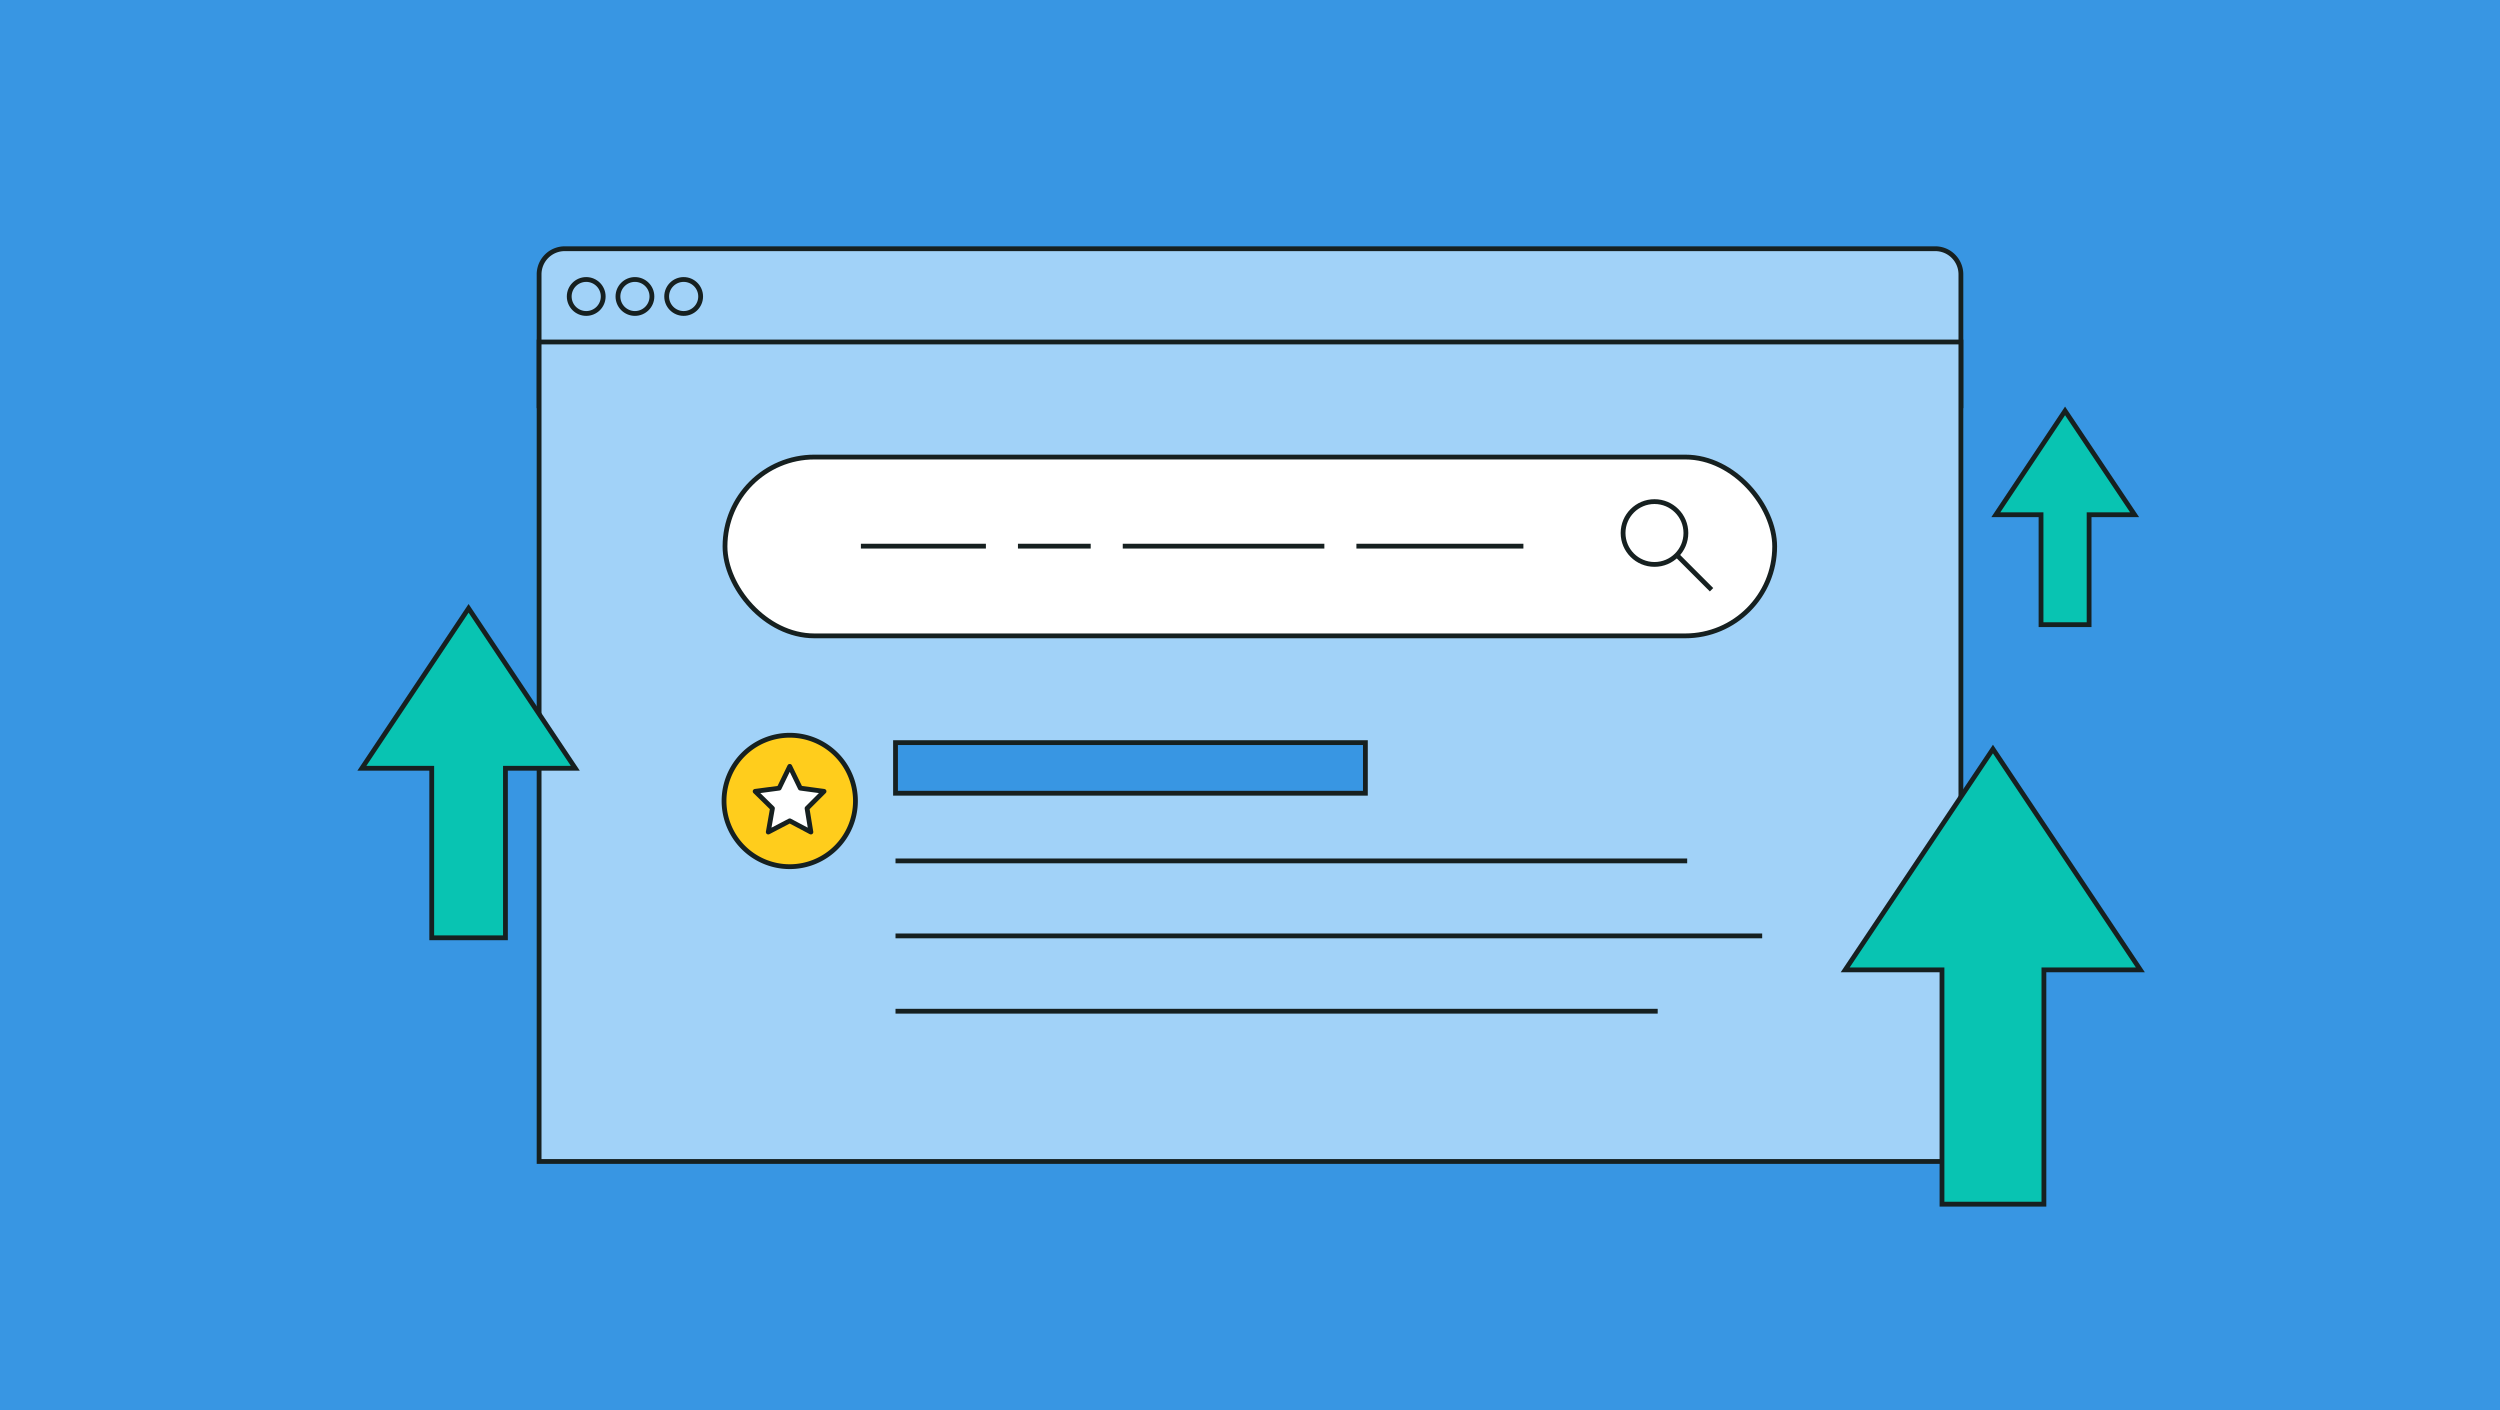 <?xml version="1.0" encoding="UTF-8"?> <svg xmlns="http://www.w3.org/2000/svg" viewBox="0 0 780 440"><rect width="780" height="440" fill="#3896e3"></rect><polygon points="666 160.6 644.3 128.2 622.7 160.6 636.8 160.6 636.8 194.9 651.8 194.9 651.8 160.6 666 160.6" fill="#08c4b2" stroke="#162020" stroke-miterlimit="10" stroke-width="1.5"></polygon><path d="M176.2,77.6H603.8a8,8,0,0,1,8,8v41a0,0,0,0,1,0,0H168.2a0,0,0,0,1,0,0v-41A8,8,0,0,1,176.2,77.6Z" fill="#a1d2f8" stroke="#162020" stroke-miterlimit="10" stroke-width="1.5"></path><rect x="168.2" y="106.7" width="443.6" height="255.68" fill="#a1d2f8" stroke="#162020" stroke-miterlimit="10" stroke-width="1.5"></rect><circle cx="182.9" cy="92.5" r="5.3" fill="none" stroke="#162020" stroke-miterlimit="10" stroke-width="1.5"></circle><circle cx="198.1" cy="92.5" r="5.3" fill="none" stroke="#162020" stroke-miterlimit="10" stroke-width="1.5"></circle><circle cx="213.3" cy="92.5" r="5.3" fill="none" stroke="#162020" stroke-miterlimit="10" stroke-width="1.5"></circle><rect x="226.2" y="142.6" width="327.5" height="55.79" rx="27.9" fill="#fff" stroke="#162020" stroke-miterlimit="10" stroke-width="1.5"></rect><circle cx="516.2" cy="166.3" r="9.8" fill="none" stroke="#162020" stroke-miterlimit="10" stroke-width="1.5"></circle><line x1="523.2" y1="173.2" x2="534" y2="184" fill="#7dead5" stroke="#162020" stroke-miterlimit="10" stroke-width="1.5"></line><line x1="423.2" y1="170.4" x2="475.3" y2="170.4" fill="none" stroke="#162020" stroke-miterlimit="10" stroke-width="1.5"></line><line x1="350.3" y1="170.4" x2="413.2" y2="170.4" fill="none" stroke="#162020" stroke-miterlimit="10" stroke-width="1.5"></line><line x1="317.6" y1="170.4" x2="340.3" y2="170.4" fill="none" stroke="#162020" stroke-miterlimit="10" stroke-width="1.5"></line><line x1="268.6" y1="170.4" x2="307.6" y2="170.4" fill="none" stroke="#162020" stroke-miterlimit="10" stroke-width="1.5"></line><rect x="279.4" y="231.7" width="146.6" height="15.79" fill="#3896e3" stroke="#162020" stroke-miterlimit="10" stroke-width="1.5"></rect><line x1="279.4" y1="268.6" x2="526.4" y2="268.6" fill="none" stroke="#162020" stroke-miterlimit="10" stroke-width="1.5"></line><line x1="279.4" y1="292" x2="549.8" y2="292" fill="none" stroke="#162020" stroke-miterlimit="10" stroke-width="1.5"></line><line x1="279.4" y1="315.5" x2="517.2" y2="315.5" fill="none" stroke="#162020" stroke-miterlimit="10" stroke-width="1.5"></line><path d="M246.4,229.4a20.5,20.5,0,1,0,20.5,20.5A20.5,20.5,0,0,0,246.4,229.4Z" fill="#ffcd1c" stroke="#162020" stroke-miterlimit="10" stroke-width="1.5"></path><polygon points="246.4 239.1 249.7 245.9 257.1 246.9 251.8 252.2 253 259.6 246.4 256.1 239.7 259.6 241 252.2 235.6 246.9 243.1 245.9 246.4 239.1" fill="#fff" stroke="#162020" stroke-linecap="round" stroke-linejoin="round" stroke-width="1.5"></polygon><polygon points="667.8 302.6 621.8 233.7 575.7 302.6 605.9 302.6 605.9 375.7 637.7 375.7 637.7 302.6 667.8 302.6" fill="#08c4b2" stroke="#162020" stroke-miterlimit="10" stroke-width="1.5"></polygon><polygon points="179.5 239.7 146.2 189.8 112.9 239.7 134.7 239.7 134.7 292.6 157.7 292.6 157.7 239.7 179.5 239.7" fill="#08c4b2" stroke="#162020" stroke-miterlimit="10" stroke-width="1.5"></polygon></svg> 